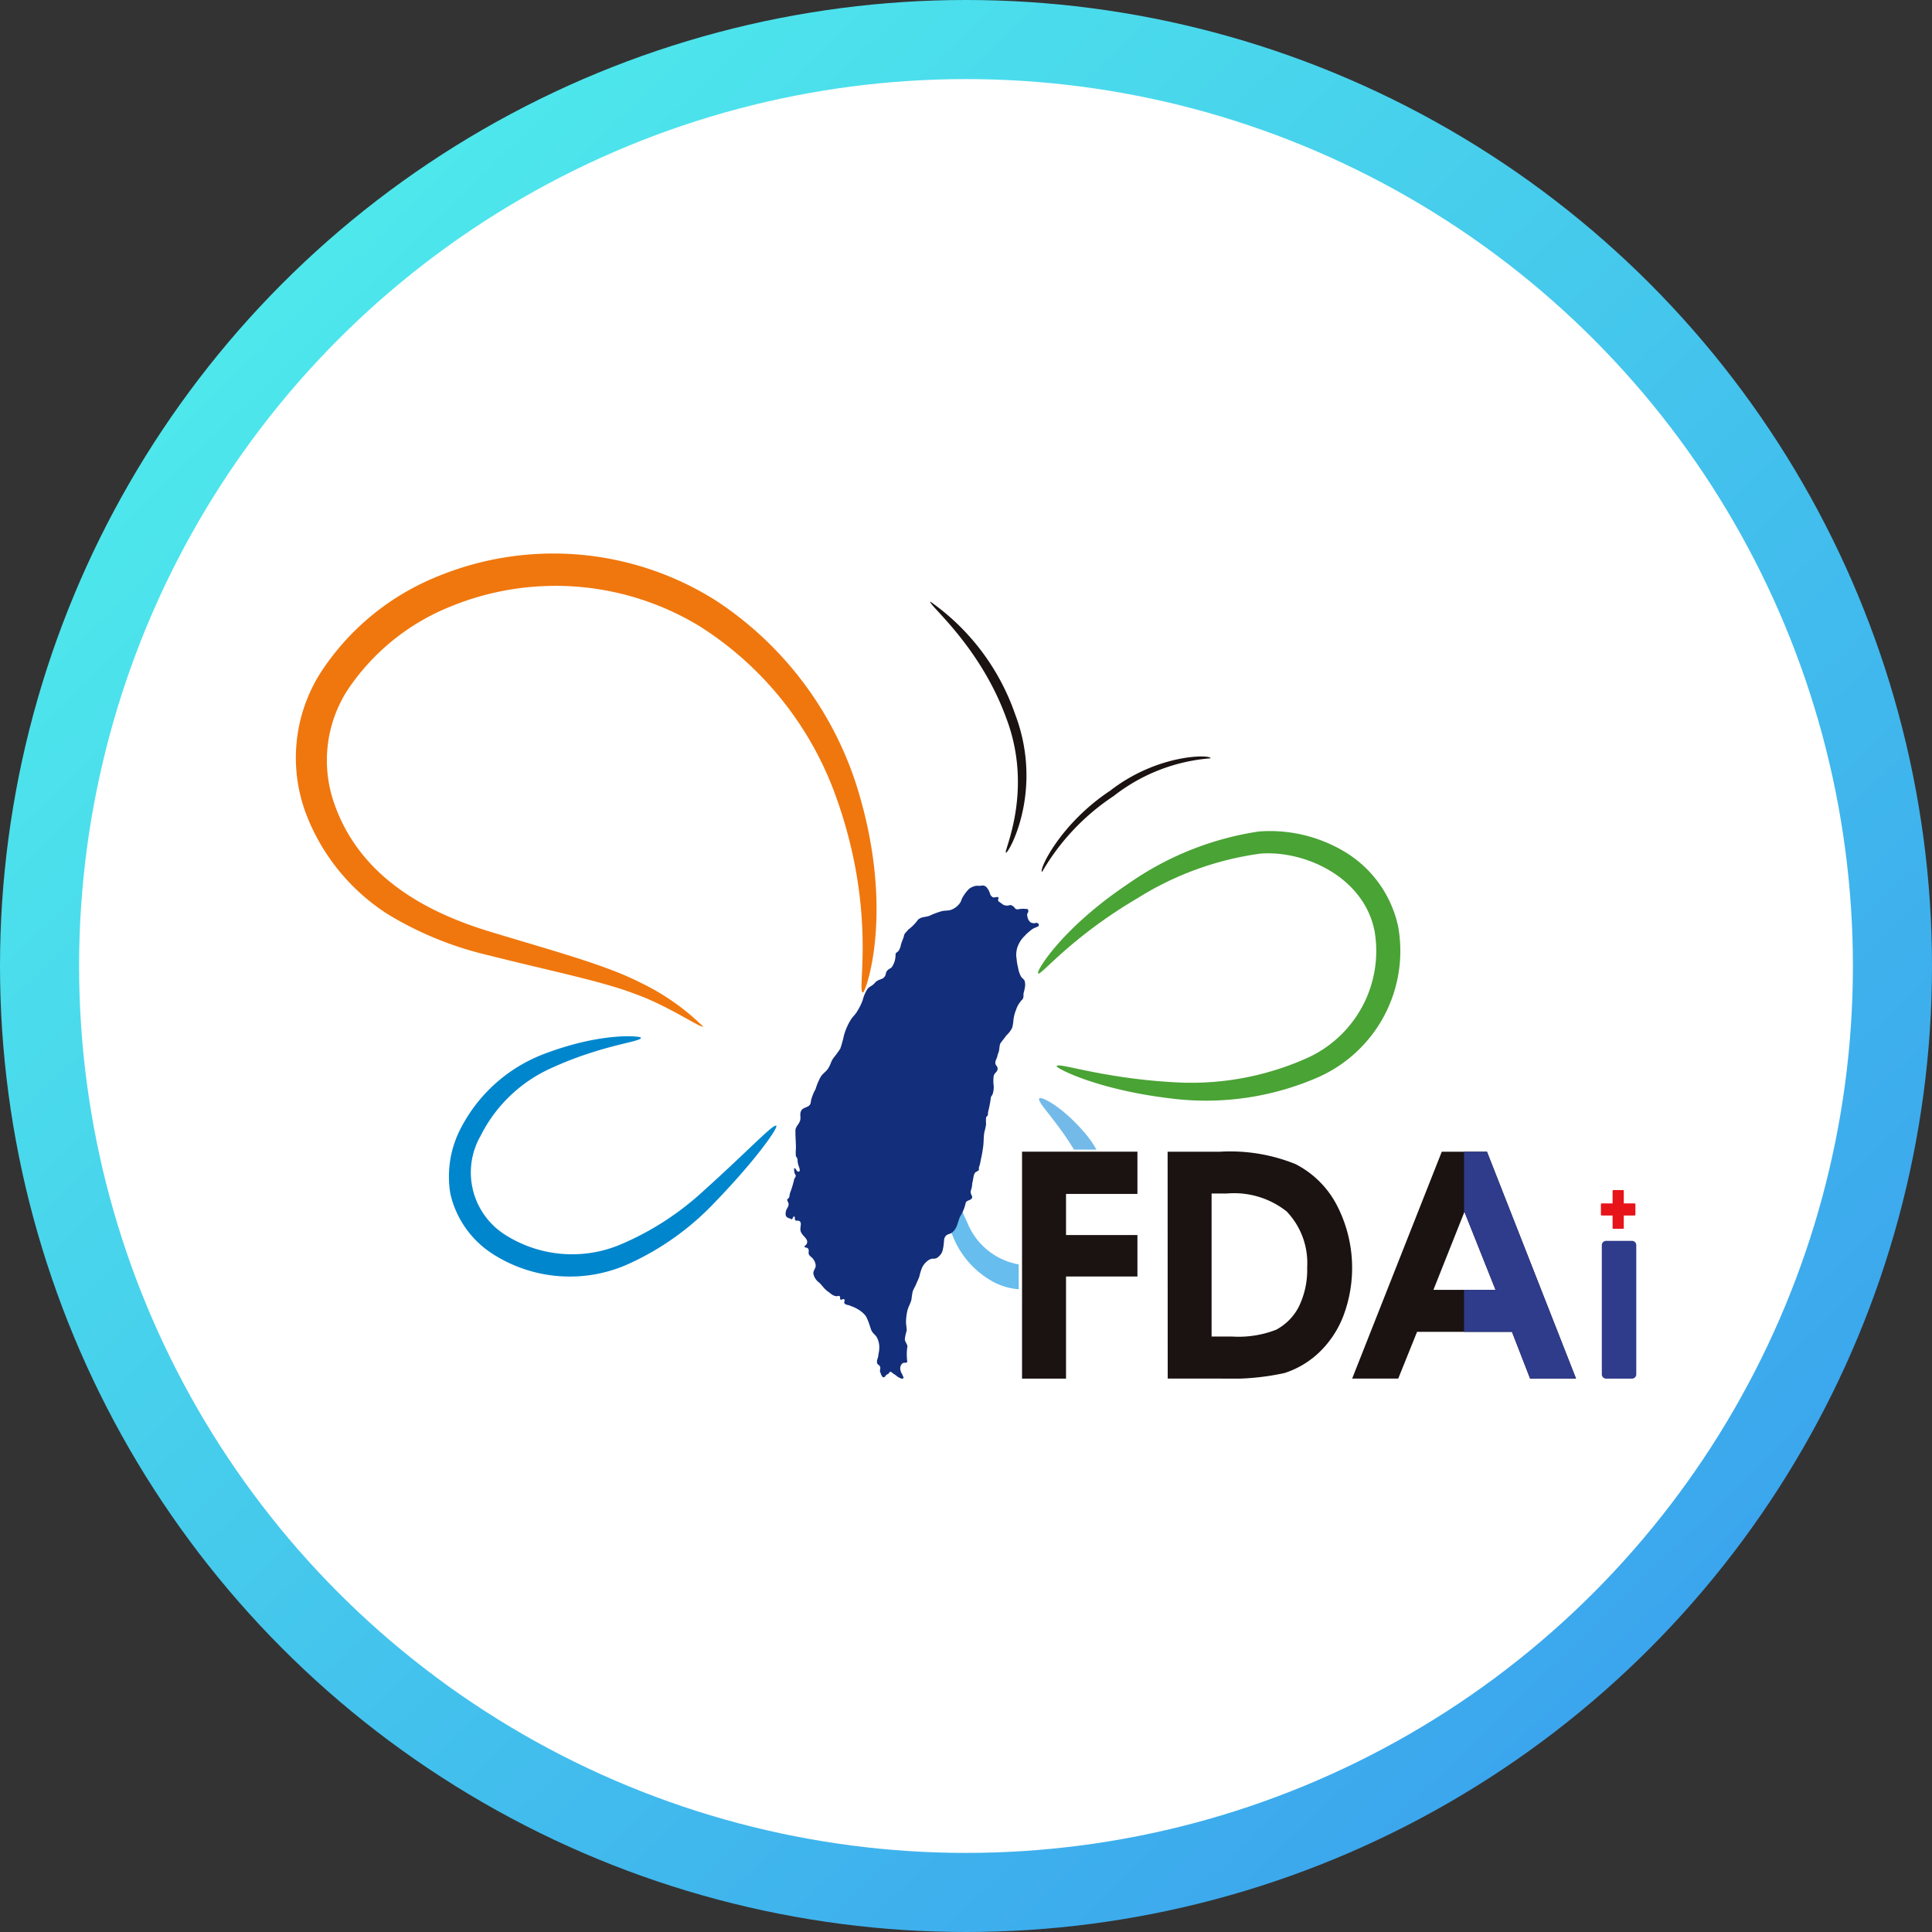 <svg xmlns="http://www.w3.org/2000/svg" xmlns:xlink="http://www.w3.org/1999/xlink" width="171" height="171" viewBox="0 0 171 171">
  <rect x="0" y="0" width="171" height="171" fill="#333333" stroke="none"/>
  <defs>
    <linearGradient id="linear-gradient" x1="0.108" y1="0.16" x2="0.819" y2="0.894" gradientUnits="objectBoundingBox">
      <stop offset="0" stop-color="#4ee9ec"/>
      <stop offset="1" stop-color="#3ba5ed"/>
    </linearGradient>
    <clipPath id="clip-path">
      <rect id="Rectangle_53" data-name="Rectangle 53" width="113.314" height="73.045" fill="none"/>
    </clipPath>
    <clipPath id="clip-path-2">
      <rect id="Rectangle_69" data-name="Rectangle 69" width="10.67" height="25.152" fill="#fff" stroke="#707070" stroke-width="1"/>
    </clipPath>
  </defs>
  <g id="Group_148" data-name="Group 148" transform="translate(-12228 -6385)">
    <g id="Group_147" data-name="Group 147">
      <circle id="Ellipse_144" data-name="Ellipse 144" cx="85.5" cy="85.5" r="85.5" transform="translate(12228 6385)" fill="url(#linear-gradient)"/>
      <circle id="Ellipse_144-2" data-name="Ellipse 144" cx="78.5" cy="78.5" r="78.5" transform="translate(12235 6392)" fill="#fff"/>
    </g>
    <g id="logoloading" transform="translate(12254.175 6433.977)">
      <g id="Group_122" data-name="Group 122">
        <g id="Group_121" data-name="Group 121" clip-path="url(#clip-path)">
          <path id="Path_6165" data-name="Path 6165" d="M81.869,79.994a6.031,6.031,0,0,1-4.549-3.7c-1.266-2.62-1.444-4.615-1.839-4.549-.223,0-.677,2.016.357,5.188a7.944,7.944,0,0,0,3.826,4.63,5.74,5.74,0,0,0,2.21.633Z" transform="translate(-17.88 -17.061)" fill="#67bded"/>
          <path id="Path_6166" data-name="Path 6166" d="M89.418,67.818h1.987a8.537,8.537,0,0,0-.937-1.362c-2.113-2.509-3.967-3.364-4.116-3.178-.246.29,1.2,1.615,2.791,4.1.09.149.186.3.276.439" transform="translate(-20.532 -15.044)" fill="#73bae9"/>
          <path id="Path_6167" data-name="Path 6167" d="M50.2,38.858c-.6.015,1.354-7.294-2.553-17.788A29.66,29.66,0,0,0,35.769,6.46a24.529,24.529,0,0,0-22.212-1.7,19.818,19.818,0,0,0-8.992,7.359A11.507,11.507,0,0,0,3.442,22.237c2.426,6.824,8.831,9.795,14.134,11.358,5.39,1.63,9.936,2.866,12.845,4.354a20.583,20.583,0,0,1,5.632,3.929c-.127.2-3.126-1.873-6.082-2.91-2.944-1.124-7.383-2-12.979-3.416A30.333,30.333,0,0,1,8.09,31.9,18.282,18.282,0,0,1,.953,23.159a14.063,14.063,0,0,1,1.186-12.51A22.252,22.252,0,0,1,12.4,2.1,26.929,26.929,0,0,1,37.2,4.182,30.809,30.809,0,0,1,49.581,20.373c3.613,11.336.767,18.682.625,18.481" transform="translate(0.003 0.005)" fill="#f0770d"/>
          <path id="Path_6168" data-name="Path 6168" d="M34.779,56.2c.09.387-3.334.581-8.016,2.731a12.888,12.888,0,0,0-6.17,5.948,6.523,6.523,0,0,0,2.21,8.8,11.044,11.044,0,0,0,10.036.886,25.478,25.478,0,0,0,7.525-4.845c3.9-3.506,6.163-5.946,6.393-5.716.163.163-1.675,2.873-5.426,6.759A24.251,24.251,0,0,1,33.522,76.3a12.643,12.643,0,0,1-11.886-.967,8.592,8.592,0,0,1-3.729-5.322,9.221,9.221,0,0,1,1-5.932,13.8,13.8,0,0,1,7.264-6.423c5.181-1.979,8.612-1.592,8.6-1.452" transform="translate(-4.222 -13.337)" fill="#0086cd"/>
          <path id="Path_6169" data-name="Path 6169" d="M86.217,44.85c-.268-.1,2.069-4,7.964-7.935a27.094,27.094,0,0,1,11.566-4.63,12.859,12.859,0,0,1,7.48,1.726,10.215,10.215,0,0,1,4.86,6.744,12.229,12.229,0,0,1-7.049,13.263A24.784,24.784,0,0,1,98.737,56c-7.064-.715-10.956-2.768-10.889-2.944.09-.393,4.191,1.153,10.963,1.452a25.053,25.053,0,0,0,11.359-2.241A10.4,10.4,0,0,0,116,41.172c-.878-4.755-6.065-7.226-10.1-6.93a27.361,27.361,0,0,0-10.9,3.953c-5.9,3.468-8.545,6.862-8.775,6.654" transform="translate(-20.501 -7.668)" fill="#4aa335"/>
          <path id="Path_6170" data-name="Path 6170" d="M67.205,81.8c.029.163.2.335.082.4s-.2-.015-.313-.059c-.2-.074-.276-.215-.483-.32-.134-.074-.313-.313-.4-.163-.119.2-.194.142-.313.261-.052.052-.059.127-.141.157-.194.127-.305-.26-.387-.483-.029-.157.067-.276,0-.432-.029-.127-.171-.157-.238-.268-.1-.253.037-.417.083-.685.015-.253.082-.372.082-.617a1.833,1.833,0,0,0-.163-.937c-.134-.305-.364-.387-.514-.677-.082-.171-.1-.3-.171-.483a4.517,4.517,0,0,0-.336-.812,2.364,2.364,0,0,0-.677-.587,2.944,2.944,0,0,0-.656-.305c-.215-.127-.484-.059-.579-.289-.023-.112.1-.209,0-.29-.075-.112-.231.082-.336,0-.075-.083.023-.217-.075-.29s-.178.023-.3,0c-.343-.052-.476-.245-.759-.432-.357-.26-.535-.61-.8-.811a1.281,1.281,0,0,1-.462-.752c-.023-.3.253-.491.2-.781a1.088,1.088,0,0,0-.207-.5c-.119-.186-.284-.223-.38-.409s.059-.4-.1-.543c-.1-.112-.276-.045-.29-.142-.008-.119.134-.14.186-.253.215-.462-.409-.677-.535-1.139-.1-.343.171-.744-.134-.9-.112-.06-.223.029-.328-.06s.008-.326-.119-.326c-.127-.029-.112.282-.223.238-.179-.1-.4-.1-.5-.305a.669.669,0,0,1,0-.38c.031-.245.217-.357.238-.618.029-.2-.238-.409-.067-.5.186-.163.119-.231.186-.491a9.854,9.854,0,0,0,.365-1.191c.029-.223.282-.276.052-.566a1.962,1.962,0,0,1-.052-.454c.186-.052.186.29.372.29.3,0,0-.484-.037-.775-.052-.23.037-.335-.171-.579a3.513,3.513,0,0,1,0-.692c0-.6-.045-.953-.045-1.571,0-.38.313-.543.417-.915.082-.326-.059-.543.09-.848.178-.357.715-.268.834-.662a2.473,2.473,0,0,0,.044-.276,4.32,4.32,0,0,1,.4-.989,5.53,5.53,0,0,1,.439-1.057c.194-.336.432-.417.662-.752s.246-.6.476-.937a8.364,8.364,0,0,0,.61-.834,9.7,9.7,0,0,0,.32-1.153,5.3,5.3,0,0,1,.618-1.414c.193-.305.387-.431.573-.759a5.028,5.028,0,0,0,.479-.989,3.286,3.286,0,0,1,.417-.967c.171-.209.343-.238.543-.424.09-.067.119-.149.215-.215.261-.238.589-.179.781-.476.111-.163.059-.3.171-.454.127-.186.313-.238.424-.335a1.907,1.907,0,0,0,.349-1.176c.044-.171.194-.171.276-.305a1.446,1.446,0,0,0,.186-.447c.067-.357.231-.579.305-.953.052-.171.335-.387.343-.454a3.915,3.915,0,0,0,.789-.767c.238-.38.654-.328,1.07-.454a7.359,7.359,0,0,1,1.07-.409c.4-.112.692-.008,1.056-.215a1.628,1.628,0,0,0,.6-.514c.134-.186.134-.336.246-.514a3.452,3.452,0,0,1,.573-.752,1.507,1.507,0,0,1,.587-.261,1.4,1.4,0,0,1,.305,0c.179,0,.3-.067.47,0a.569.569,0,0,1,.268.245.947.947,0,0,1,.163.3c.075.127.052.223.142.326a.907.907,0,0,0,.157.142.755.755,0,0,0,.223,0c.1,0,.171-.059.26,0s-.059.178,0,.29c.037.119.142.127.238.223.127.067.178.157.313.186a.64.64,0,0,0,.357.023,1.7,1.7,0,0,1,.194-.037.625.625,0,0,1,.238.127c.1.06.112.157.215.217.157.082.268,0,.447,0a1.451,1.451,0,0,1,.4,0c.075.023.165-.037.209.036a.24.24,0,0,1,.052.179c0,.1-.075.149-.1.238a.916.916,0,0,0,.044.328.736.736,0,0,0,.282.424.794.794,0,0,0,.276.059c.082.015.149-.037.238-.037A.34.34,0,0,1,79.3,42a.386.386,0,0,1,0,.127.2.2,0,0,1-.157.1.572.572,0,0,1-.194.09,1.2,1.2,0,0,0-.373.238,3.582,3.582,0,0,0-.522.476,2.48,2.48,0,0,0-.589.863,1.649,1.649,0,0,0-.127.447,1.943,1.943,0,0,0,0,.715,4.054,4.054,0,0,0,.127.767,2.513,2.513,0,0,0,.253.789c.1.178.261.223.336.417a1.262,1.262,0,0,1,.023.529,3.924,3.924,0,0,1-.119.529c-.029.179.023.305-.059.491-.067.134-.163.163-.231.29a2.13,2.13,0,0,0-.372.692,3.439,3.439,0,0,0-.238.915,3.522,3.522,0,0,1-.111.685,2.206,2.206,0,0,1-.506.669c-.194.268-.336.44-.5.656-.141.2-.1.491-.186.819a2.141,2.141,0,0,0-.134.424c-.067.23-.171.326-.163.573.007.193.2.268.2.476,0,.3-.276.364-.343.633a3.2,3.2,0,0,0,0,.923,2.058,2.058,0,0,1-.082.648c-.037.179-.186.231-.186.454a10.271,10.271,0,0,1-.238,1.2c0,.484-.134.282-.171.484a3,3,0,0,0,0,.573,5.512,5.512,0,0,1-.157.721c-.082.535-.036.848-.119,1.384a10.726,10.726,0,0,1-.2,1.08,3.309,3.309,0,0,1-.157.64c-.044.23.127.207-.276.417-.194.119-.215.543-.29.892a.773.773,0,0,0-.037.282c-.09.543-.171.447-.111.723.023.127.111.178.111.326,0,.3-.521.238-.573.522a3.765,3.765,0,0,1-.506,1.22c-.23.55-.223.967-.669,1.369-.223.187-.5.134-.64.4-.119.163-.083.328-.119.535a3.156,3.156,0,0,1-.082.559,1.045,1.045,0,0,1-.372.648.586.586,0,0,1-.535.186.914.914,0,0,0-.522.261,1.544,1.544,0,0,0-.476.7,4.515,4.515,0,0,0-.178.625c-.09.238-.15.373-.261.61-.1.282-.246.447-.336.752a6.611,6.611,0,0,0-.1.662c-.1.417-.284.633-.373,1.042a4.975,4.975,0,0,0-.111.945c0,.3.067.484.059.781a4.2,4.2,0,0,0-.163.752c.015.29.29.491.215.729a4.616,4.616,0,0,0,0,1.243c0,.194-.326.044-.454.194a.578.578,0,0,0-.163.483.994.994,0,0,0,.149.424" transform="translate(-13.534 -9.173)" fill="#132e7a"/>
          <path id="Path_6171" data-name="Path 6171" d="M84.348,69.486H94.56v3.736h-6.32v3.642h6.32v3.669h-6.32v9.036H84.347Z" transform="translate(-20.062 -16.527)" fill="#1a1311"/>
          <path id="Path_6172" data-name="Path 6172" d="M101.253,69.493H105.9a15.422,15.422,0,0,1,6.669,1.095,8.469,8.469,0,0,1,3.6,3.52,12.051,12.051,0,0,1,.618,9.974,8.869,8.869,0,0,1-2.173,3.223,7.986,7.986,0,0,1-3.015,1.778,22.292,22.292,0,0,1-5.612.491h-4.726Zm3.892,3.7V85.853h1.816a9.2,9.2,0,0,0,3.892-.6,4.778,4.778,0,0,0,2-2.016,7.43,7.43,0,0,0,.752-3.5,6.6,6.6,0,0,0-1.824-4.964,7.493,7.493,0,0,0-5.307-1.578Z" transform="translate(-24.083 -16.533)" fill="#1a1311"/>
          <path id="Path_6173" data-name="Path 6173" d="M130.617,69.487h4l7.883,20.08h-4.064l-1.606-4.137h-8.4l-1.667,4.137h-4.078Zm2.007,5.321-2.747,6.907h5.5Z" transform="translate(-29.182 -16.526)" fill="#1a1311"/>
          <path id="Path_6174" data-name="Path 6174" d="M80.393,27.811c-.282.015,2.509-5.441,0-11.968C78.041,9.436,73.435,5.808,73.7,5.6a20.3,20.3,0,0,1,7.5,9.959c2.628,6.907-.715,12.563-.819,12.251" transform="translate(-17.529 -1.327)" fill="#1a1311"/>
          <path id="Path_6175" data-name="Path 6175" d="M101.568,23.75A15.853,15.853,0,0,0,93,27.084,20.174,20.174,0,0,0,86.662,33.8c-.343-.083,1.548-4.22,6.021-7.183,4.282-3.326,9.013-3.211,8.887-2.866" transform="translate(-20.601 -5.608)" fill="#1a1311"/>
          <g id="Mask_Group_1" data-name="Mask Group 1" transform="translate(103.406 50.897)" clip-path="url(#clip-path-2)">
            <path id="Path_6200" data-name="Path 6200" d="M130.617,69.487h4l7.883,20.08h-4.064l-1.606-4.137h-8.4l-1.667,4.137h-4.078Zm2.007,5.321-2.747,6.907h5.5Z" transform="translate(-132.588 -67.424)" fill="#2f3b8b"/>
          </g>
        </g>
      </g>
      <path id="Path_6197" data-name="Path 6197" d="M.381,0H2.668a.381.381,0,0,1,.381.381V11.814a.381.381,0,0,1-.381.381H.381A.381.381,0,0,1,0,11.814V.381A.381.381,0,0,1,.381,0Z" transform="translate(115.601 60.851)" fill="#2f3b8b"/>
      <g id="Group_137" data-name="Group 137" transform="translate(115.525 56.354)">
        <path id="Path_6199" data-name="Path 6199" d="M.076,0H.915A.076.076,0,0,1,.99.076V3.353a.076.076,0,0,1-.076.076H.076A.076.076,0,0,1,0,3.353V.076A.076.076,0,0,1,.076,0Z" transform="translate(1.029)" fill="#e7141a"/>
        <path id="Path_6198" data-name="Path 6198" d="M.076,0H.99a.076.076,0,0,1,.08.076v2.9a.076.076,0,0,1-.076.076H.076A.076.076,0,0,1,0,2.972V.076A.076.076,0,0,1,.076,0Z" transform="translate(3.048 1.182) rotate(90)" fill="#e7141a"/>
      </g>
    </g>
  </g>
</svg>
